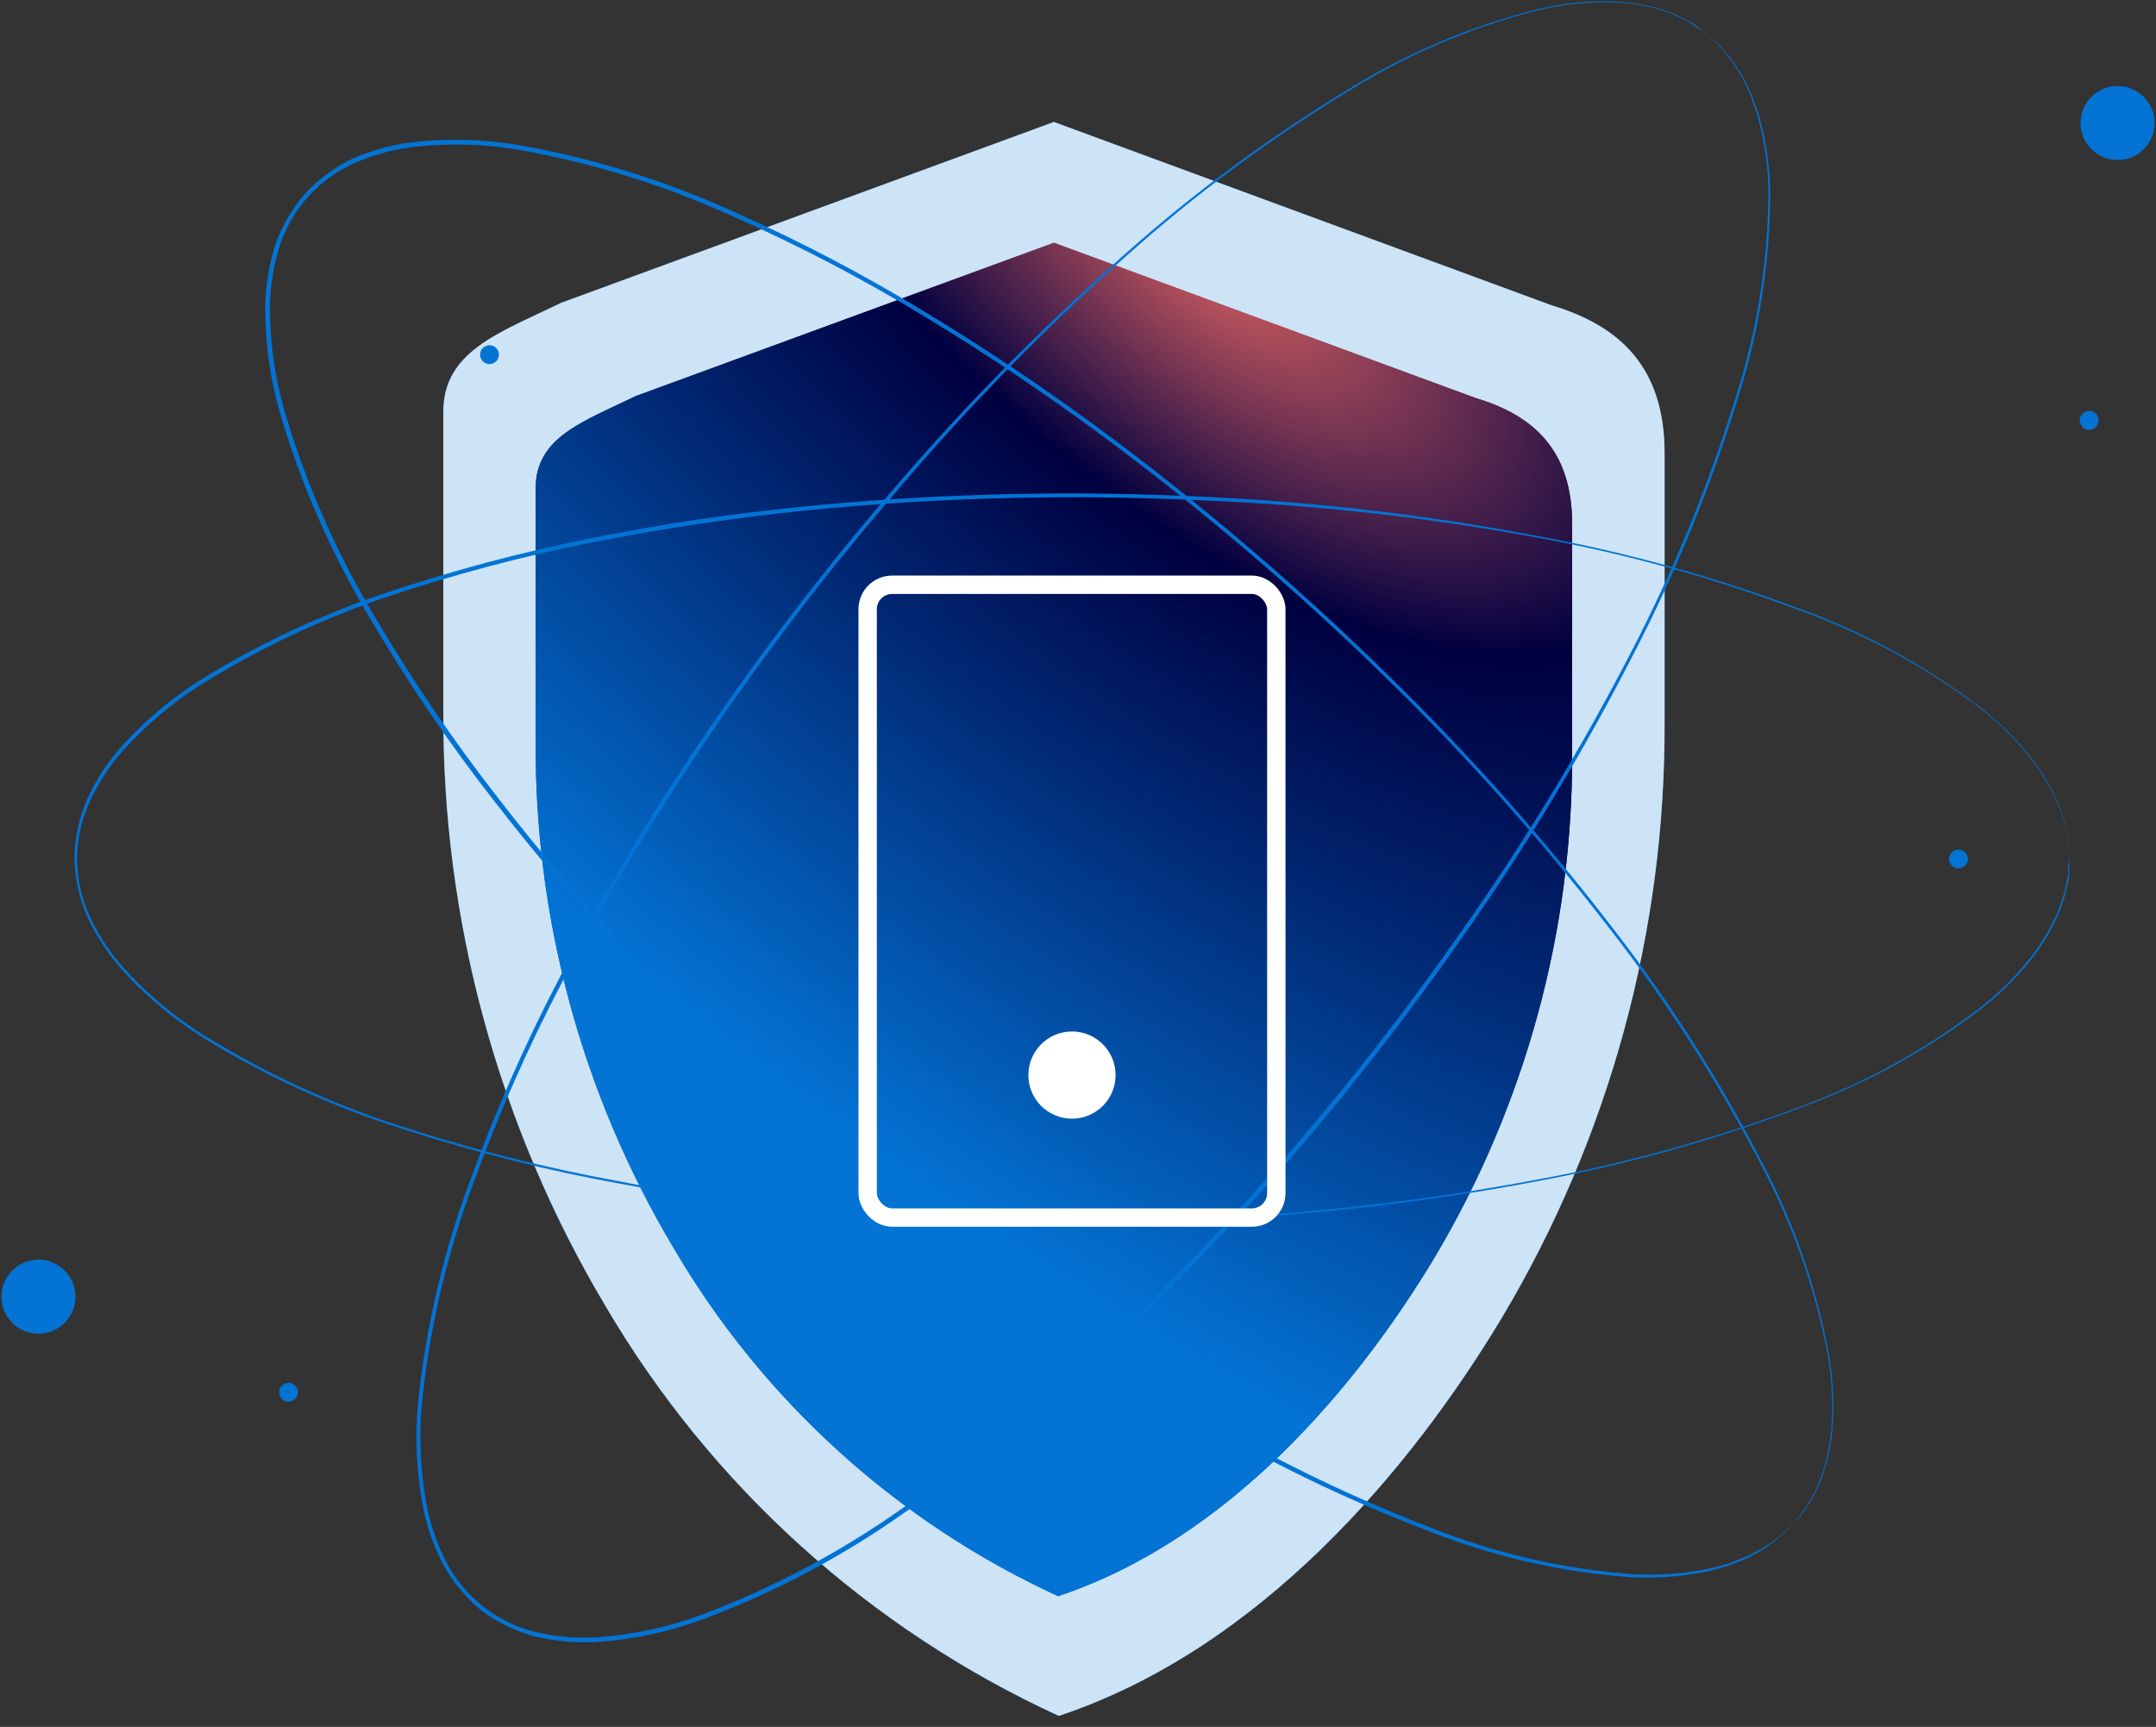<svg xmlns="http://www.w3.org/2000/svg" width="176" height="141" viewBox="0 0 176 141">
    <rect x="0" y="0" width="176" height="141" fill="#333333" stroke="none"/>
    <defs>
        <radialGradient id="r98k4gck6a" cx="64.92%" cy="0%" r="89.225%" fx="64.92%" fy="0%" gradientTransform="translate(0.649,0),scale(1,0.766),rotate(129.819),scale(1,2.202),translate(-0.649,-0)">
            <stop offset="0%" stop-color="#D96161"/>
            <stop offset="27.633%" stop-color="#000040"/>
            <stop offset="100%" stop-color="#0373D4"/>
        </radialGradient>
    </defs>
    <g fill="none" fill-rule="evenodd">
        <g>
            <g>
                <g>
                    <g>
                        <path fill="#0373D4" fill-rule="nonzero" d="M126.525 24.815L85.915 9.85 45.706 24.614c-5.14 2.487-9.634 3.97-9.634 8.92v24.387c-.091 17.112 4.489 33.925 13.247 48.627 8.619 14.674 21.532 26.35 36.997 33.452 16.436-5.475 28.702-20.071 36.206-32.57 8.751-14.698 13.33-31.502 13.247-48.606V36.902c0-6.991-3.613-10.404-9.244-12.087z" transform="translate(-253, -2280) translate(197, 2073.106) translate(0, 207) translate(56.117, 0)"/>
                        <g fill="#FFF" fill-rule="nonzero" opacity=".8">
                            <path d="M90.455 14.964L49.845 0 9.634 14.763c-5.14 2.487-9.634 3.97-9.634 8.92V48.07C-.09 65.183 4.49 81.996 13.248 96.698c8.619 14.674 21.533 26.35 36.998 33.451 16.436-5.475 28.701-20.07 36.206-32.57 8.75-14.697 13.33-31.501 13.247-48.606V27.051c0-6.991-3.613-10.403-9.244-12.087z" transform="translate(-253, -2280) translate(197, 2073.106) translate(0, 207) translate(56.117, 0) translate(36.071, 9.851)"/>
                        </g>
                        <path fill="url(#r98k4gck6a)" fill-rule="nonzero" d="M120.376 32.407l-34.46-12.69-34.12 12.513c-4.363 2.111-8.185 3.373-8.185 7.536V60.5c-.076 14.527 3.814 28.8 11.252 41.278 7.301 12.476 18.26 22.406 31.394 28.446 13.94-4.647 24.354-17.042 30.722-27.632 7.43-12.482 11.315-26.753 11.24-41.278V42.667c0-5.932-3.067-8.833-7.843-10.26z" transform="translate(-253, -2280) translate(197, 2073.106) translate(0, 207) translate(56.117, 0)"/>
                        <path fill="url(#r98k4gck6a)" fill-rule="nonzero" d="M120.376 32.407l-34.46-12.69-34.12 12.513c-4.363 2.111-8.185 3.373-8.185 7.536V60.5c-.076 14.527 3.814 28.8 11.252 41.278 7.301 12.476 18.26 22.406 31.394 28.446 13.94-4.647 24.354-17.042 30.722-27.632 7.43-12.482 11.315-26.753 11.24-41.278V42.667c0-5.932-3.067-8.833-7.843-10.26z" transform="translate(-253, -2280) translate(197, 2073.106) translate(0, 207) translate(56.117, 0)"/>
                        <path fill="#0373D4" fill-rule="nonzero" d="M146.385 124.222s.178-.268.557-.77l.323-.412c.112-.167.201-.357.324-.558.286-.455.529-.937.725-1.438.111-.29.245-.58.356-.903.112-.324.19-.68.29-1.037.106-.365.184-.738.235-1.115.084-.424.143-.852.178-1.283.17-2.051.076-4.116-.279-6.143-1.059-5.578-2.969-10.96-5.664-15.957-3.467-6.642-7.527-12.957-12.132-18.867-5.544-7.189-11.588-13.977-18.086-20.316-7.43-7.294-15.362-14.057-23.74-20.238-4.46-3.267-9.11-6.423-14.038-9.4-5.02-3.062-10.235-5.792-15.611-8.174-5.532-2.535-11.362-4.363-17.35-5.441-3.056-.543-6.177-.618-9.255-.223-1.54.225-3.04.66-4.46 1.293-2.89 1.298-5.092 3.763-6.055 6.78-.465 1.486-.728 3.027-.781 4.583-.04 3.106.393 6.2 1.282 9.177 1.75 5.829 4.227 11.414 7.37 16.625 2.986 5.061 6.294 9.926 9.903 14.563 3.523 4.56 7.192 8.842 10.938 12.879 7.12 7.615 14.765 14.721 22.881 21.264 7.057 5.722 14.51 10.938 22.301 15.61 6.378 3.9 13.096 7.215 20.071 9.902 5.256 2.102 10.803 3.385 16.447 3.803 2.058.124 4.123-.018 6.144-.424.423-.078.84-.182 1.25-.312.381-.094.754-.22 1.114-.38l1.004-.4c.3-.146.58-.313.847-.458.48-.245.932-.54 1.35-.88.189-.135.367-.257.512-.38l.38-.368c.457-.435.702-.647.702-.647l-.669.67-.38.379c-.144.122-.322.245-.512.39-.44.383-.918.72-1.427 1.003l-.848.469-1.003.412c-.36.158-.734.284-1.115.38-.415.132-.835.244-1.26.334-2.028.413-4.1.566-6.167.457-5.664-.398-11.234-1.665-16.514-3.758-7.012-2.67-13.767-5.974-20.182-9.868-7.79-4.675-15.242-9.892-22.301-15.61-8.127-6.552-15.78-13.668-22.904-21.298-3.746-4.048-7.426-8.33-10.96-12.902-3.625-4.644-6.944-9.52-9.936-14.596-3.161-5.243-5.652-10.862-7.415-16.725-.896-3.01-1.329-6.138-1.282-9.278.052-1.593.318-3.172.792-4.694.53-1.522 1.34-2.933 2.386-4.16 1.092-1.2 2.4-2.184 3.858-2.898 1.454-.644 2.988-1.09 4.56-1.327 3.116-.397 6.275-.318 9.367.234 6.018 1.087 11.877 2.923 17.44 5.464 5.375 2.396 10.59 5.137 15.61 8.206 4.94 2.989 9.623 6.156 14.061 9.423 8.408 6.223 16.367 13.03 23.818 20.372 6.494 6.363 12.534 13.174 18.075 20.383 4.607 5.935 8.66 12.28 12.11 18.956 2.67 5.007 4.55 10.397 5.575 15.979.348 2.04.434 4.115.256 6.177 0 .457-.134.881-.19 1.282-.055.396-.137.787-.245 1.171-.111.357-.212.714-.301 1.037-.09.324-.256.625-.368.903-.205.505-.455.99-.747 1.45-.123.2-.223.39-.323.546l-.335.413-.557.669z" transform="translate(-253, -2280) translate(197, 2073.106) translate(0, 207) translate(56.117, 0)"/>
                        <path fill="#0373D4" fill-rule="nonzero" d="M168.83 70.03s0-.323-.089-.948v-.524c0-.19-.089-.401-.133-.624-.093-.532-.235-1.055-.424-1.561-.1-.279-.2-.591-.335-.915l-.468-.958c-.171-.359-.373-.702-.602-1.026-.213-.387-.451-.76-.714-1.115-1.233-1.67-2.68-3.17-4.304-4.46-4.49-3.447-9.485-6.181-14.808-8.107-7.007-2.65-14.24-4.662-21.61-6.01-8.939-1.64-17.982-2.649-27.062-3.022-10.41-.509-20.843-.281-31.222.68-5.486.524-11.072 1.283-16.725 2.342-5.78 1.053-11.487 2.48-17.083 4.27-5.81 1.799-11.373 4.316-16.559 7.494-2.647 1.624-5.031 3.643-7.07 5.988-.999 1.197-1.831 2.525-2.474 3.947-1.29 2.892-1.29 6.196 0 9.088.643 1.421 1.475 2.749 2.475 3.947 2.037 2.344 4.417 4.366 7.058 5.999 5.187 3.195 10.753 5.727 16.57 7.538 5.597 1.79 11.303 3.22 17.083 4.281 5.664 1.115 11.25 1.807 16.725 2.33 10.379.962 20.812 1.19 31.222.681 9.068-.402 18.097-1.445 27.018-3.122 7.371-1.35 14.607-3.358 21.62-6 5.33-1.957 10.324-4.725 14.809-8.206 1.624-1.291 3.071-2.791 4.304-4.46.262-.358.504-.73.725-1.115.222-.327.419-.67.59-1.026l.48-.959c.123-.323.223-.624.323-.914.19-.506.332-1.029.424-1.561 0-.223.1-.435.134-.625.033-.19 0-.368 0-.524.056-.624.09-.948.09-.948v1.483c0 .19-.079.402-.123.625-.083.537-.221 1.064-.413 1.572-.1.29-.19.602-.323.925-.134.324-.301.636-.469.97-.169.361-.366.708-.59 1.038-.218.384-.456.756-.714 1.115-1.237 1.665-2.684 3.164-4.304 4.46-4.49 3.478-9.488 6.242-14.82 8.195-7.013 2.67-14.253 4.7-21.632 6.066-8.934 1.693-17.978 2.751-27.062 3.167-10.41.518-20.843.302-31.222-.647-5.486-.512-11.094-1.27-16.725-2.33-5.797-1.052-11.518-2.482-17.128-4.282-5.846-1.802-11.442-4.33-16.659-7.526-2.673-1.648-5.08-3.693-7.136-6.066-1.02-1.227-1.872-2.584-2.531-4.037-.62-1.49-.957-3.081-.993-4.694.036-1.61.376-3.2 1.004-4.684.655-1.455 1.507-2.813 2.531-4.036 2.027-2.317 4.387-4.32 7.003-5.943 5.213-3.194 10.806-5.723 16.647-7.527 5.61-1.8 11.332-3.235 17.128-4.293 5.675-1.115 11.284-1.806 16.726-2.33 10.379-.949 20.812-1.165 31.221-.647 9.081.414 18.121 1.476 27.051 3.178 7.414 1.348 14.688 3.37 21.733 6.043 5.331 1.95 10.33 4.711 14.819 8.185 1.62 1.295 3.067 2.795 4.304 4.46.258.358.496.73.714 1.115.22.333.417.679.59 1.037l.469.981c.134.313.223.625.323.915.19.509.329 1.035.413 1.572 0 .223.09.435.123.636v.524c.066.646.078.925.078.925z" transform="translate(-253, -2280) translate(197, 2073.106) translate(0, 207) translate(56.117, 0)"/>
                        <path fill="#0373D4" fill-rule="nonzero" d="M139.08 2.58l-.79-.512-.436-.335c-.167-.1-.368-.178-.568-.279-.479-.252-.979-.46-1.494-.624l-.926-.301-1.06-.212c-.385-.083-.776-.135-1.17-.156-.426-.053-.854-.083-1.282-.09-2.063-.026-4.12.21-6.122.703-5.471 1.424-10.691 3.68-15.477 6.69-6.387 3.909-12.407 8.387-17.986 13.381-6.8 6.06-13.161 12.595-19.034 19.558-6.782 7.912-12.994 16.296-18.588 25.089-2.944 4.65-5.776 9.534-8.407 14.652-2.725 5.213-5.105 10.6-7.126 16.123-2.147 5.695-3.57 11.636-4.237 17.685-.33 3.085-.192 6.201.413 9.244.335 1.521.871 2.991 1.594 4.371 1.5 2.788 4.109 4.812 7.181 5.575 1.518.364 3.079.518 4.639.458 3.097-.17 6.15-.809 9.054-1.896 5.694-2.153 11.096-5.011 16.08-8.508 4.85-3.319 9.476-6.955 13.848-10.883 4.316-3.824 8.33-7.805 12.099-11.797 7.12-7.61 13.694-15.714 19.67-24.253 5.252-7.404 9.977-15.169 14.138-23.237 3.45-6.652 6.295-13.6 8.497-20.763 1.728-5.389 2.623-11.01 2.654-16.67-.02-2.06-.305-4.11-.848-6.1-.089-.434-.279-.824-.401-1.226-.12-.382-.27-.755-.446-1.115-.164-.334-.32-.658-.469-.97-.178-.29-.356-.557-.524-.814-.28-.462-.604-.895-.97-1.293-.145-.168-.278-.346-.412-.48l-.39-.357-.703-.646s.256.2.725.624l.401.346c.134.134.268.3.424.48.37.395.702.824.992 1.282.168.256.357.524.524.825.168.3.313.624.48.97.187.356.34.73.457 1.115.134.401.323.792.424 1.226.554 1.999.85 4.06.88 6.133-.006 5.676-.886 11.318-2.609 16.726-2.181 7.182-5.014 14.15-8.463 20.818-4.13 8.093-8.833 15.881-14.072 23.305-5.967 8.566-12.54 16.693-19.67 24.32-3.768 4.025-7.805 7.994-12.109 11.83-4.386 3.932-9.023 7.575-13.882 10.905-5.003 3.523-10.432 6.396-16.158 8.553-2.938 1.107-6.03 1.757-9.165 1.929-1.594.055-3.188-.102-4.74-.469-1.554-.428-3.017-1.138-4.315-2.096-1.25-1.023-2.297-2.271-3.088-3.68-.745-1.406-1.296-2.906-1.64-4.46-.614-3.079-.754-6.234-.412-9.355.667-6.08 2.094-12.05 4.248-17.774 2.02-5.534 4.397-10.93 7.114-16.157 2.643-5.14 5.475-10.036 8.43-14.674 5.613-8.801 11.844-17.192 18.644-25.112 5.895-6.925 12.274-13.424 19.09-19.446 5.595-5.003 11.638-9.482 18.052-13.38 4.825-3.029 10.092-5.286 15.611-6.691 2.01-.493 4.075-.721 6.144-.68.433.01.865.043 1.294.1.397.025.793.081 1.182.167l1.115.223c.334.1.635.212.925.313.516.167 1.016.38 1.494.635.201.112.402.19.569.29l.435.301.669.546zM5.163 103.638c1.176 1.181 1.174 3.092-.006 4.27-1.18 1.179-3.09 1.179-4.27 0-1.18-1.178-1.183-3.089-.006-4.27.565-.572 1.336-.894 2.14-.894.805 0 1.576.322 2.142.894zM175.766 9.94c0 1.669-1.353 3.022-3.022 3.022-1.668 0-3.021-1.353-3.021-3.022 0-1.669 1.353-3.022 3.021-3.022 1.67 0 3.022 1.353 3.022 3.022zM24.208 113.573c0 .425-.345.77-.77.77-.424 0-.769-.345-.769-.77 0-.425.345-.77.77-.77.424 0 .769.345.769.77zM40.61 28.851c0 .425-.344.77-.769.77-.425 0-.77-.345-.77-.77 0-.425.345-.77.77-.77.425 0 .77.345.77.77zM160.523 70.03c0 .425-.344.77-.769.77-.425 0-.77-.345-.77-.77 0-.425.345-.77.77-.77.425 0 .77.345.77.77zM171.195 34.203c.004.313-.18.597-.468.72-.287.122-.62.059-.842-.16-.222-.22-.29-.551-.172-.84.119-.289.4-.478.712-.478.203-.003.399.076.544.218.144.143.226.337.226.54z" transform="translate(-253, -2280) translate(197, 2073.106) translate(0, 207) translate(56.117, 0)"/>
                        <g stroke="#FFF" transform="translate(-253, -2280) translate(197, 2073.106) translate(0, 207) translate(56.117, 0) translate(69.962, 46.89)">
                            <rect width="33.36" height="51.67" x=".75" y=".75" stroke-width="1.5" rx="2"/>
                            <circle cx="17.43" cy="40.785" r="3.06" fill="#FFF"/>
                        </g>
                    </g>
                </g>
            </g>
        </g>
    </g>
</svg>
